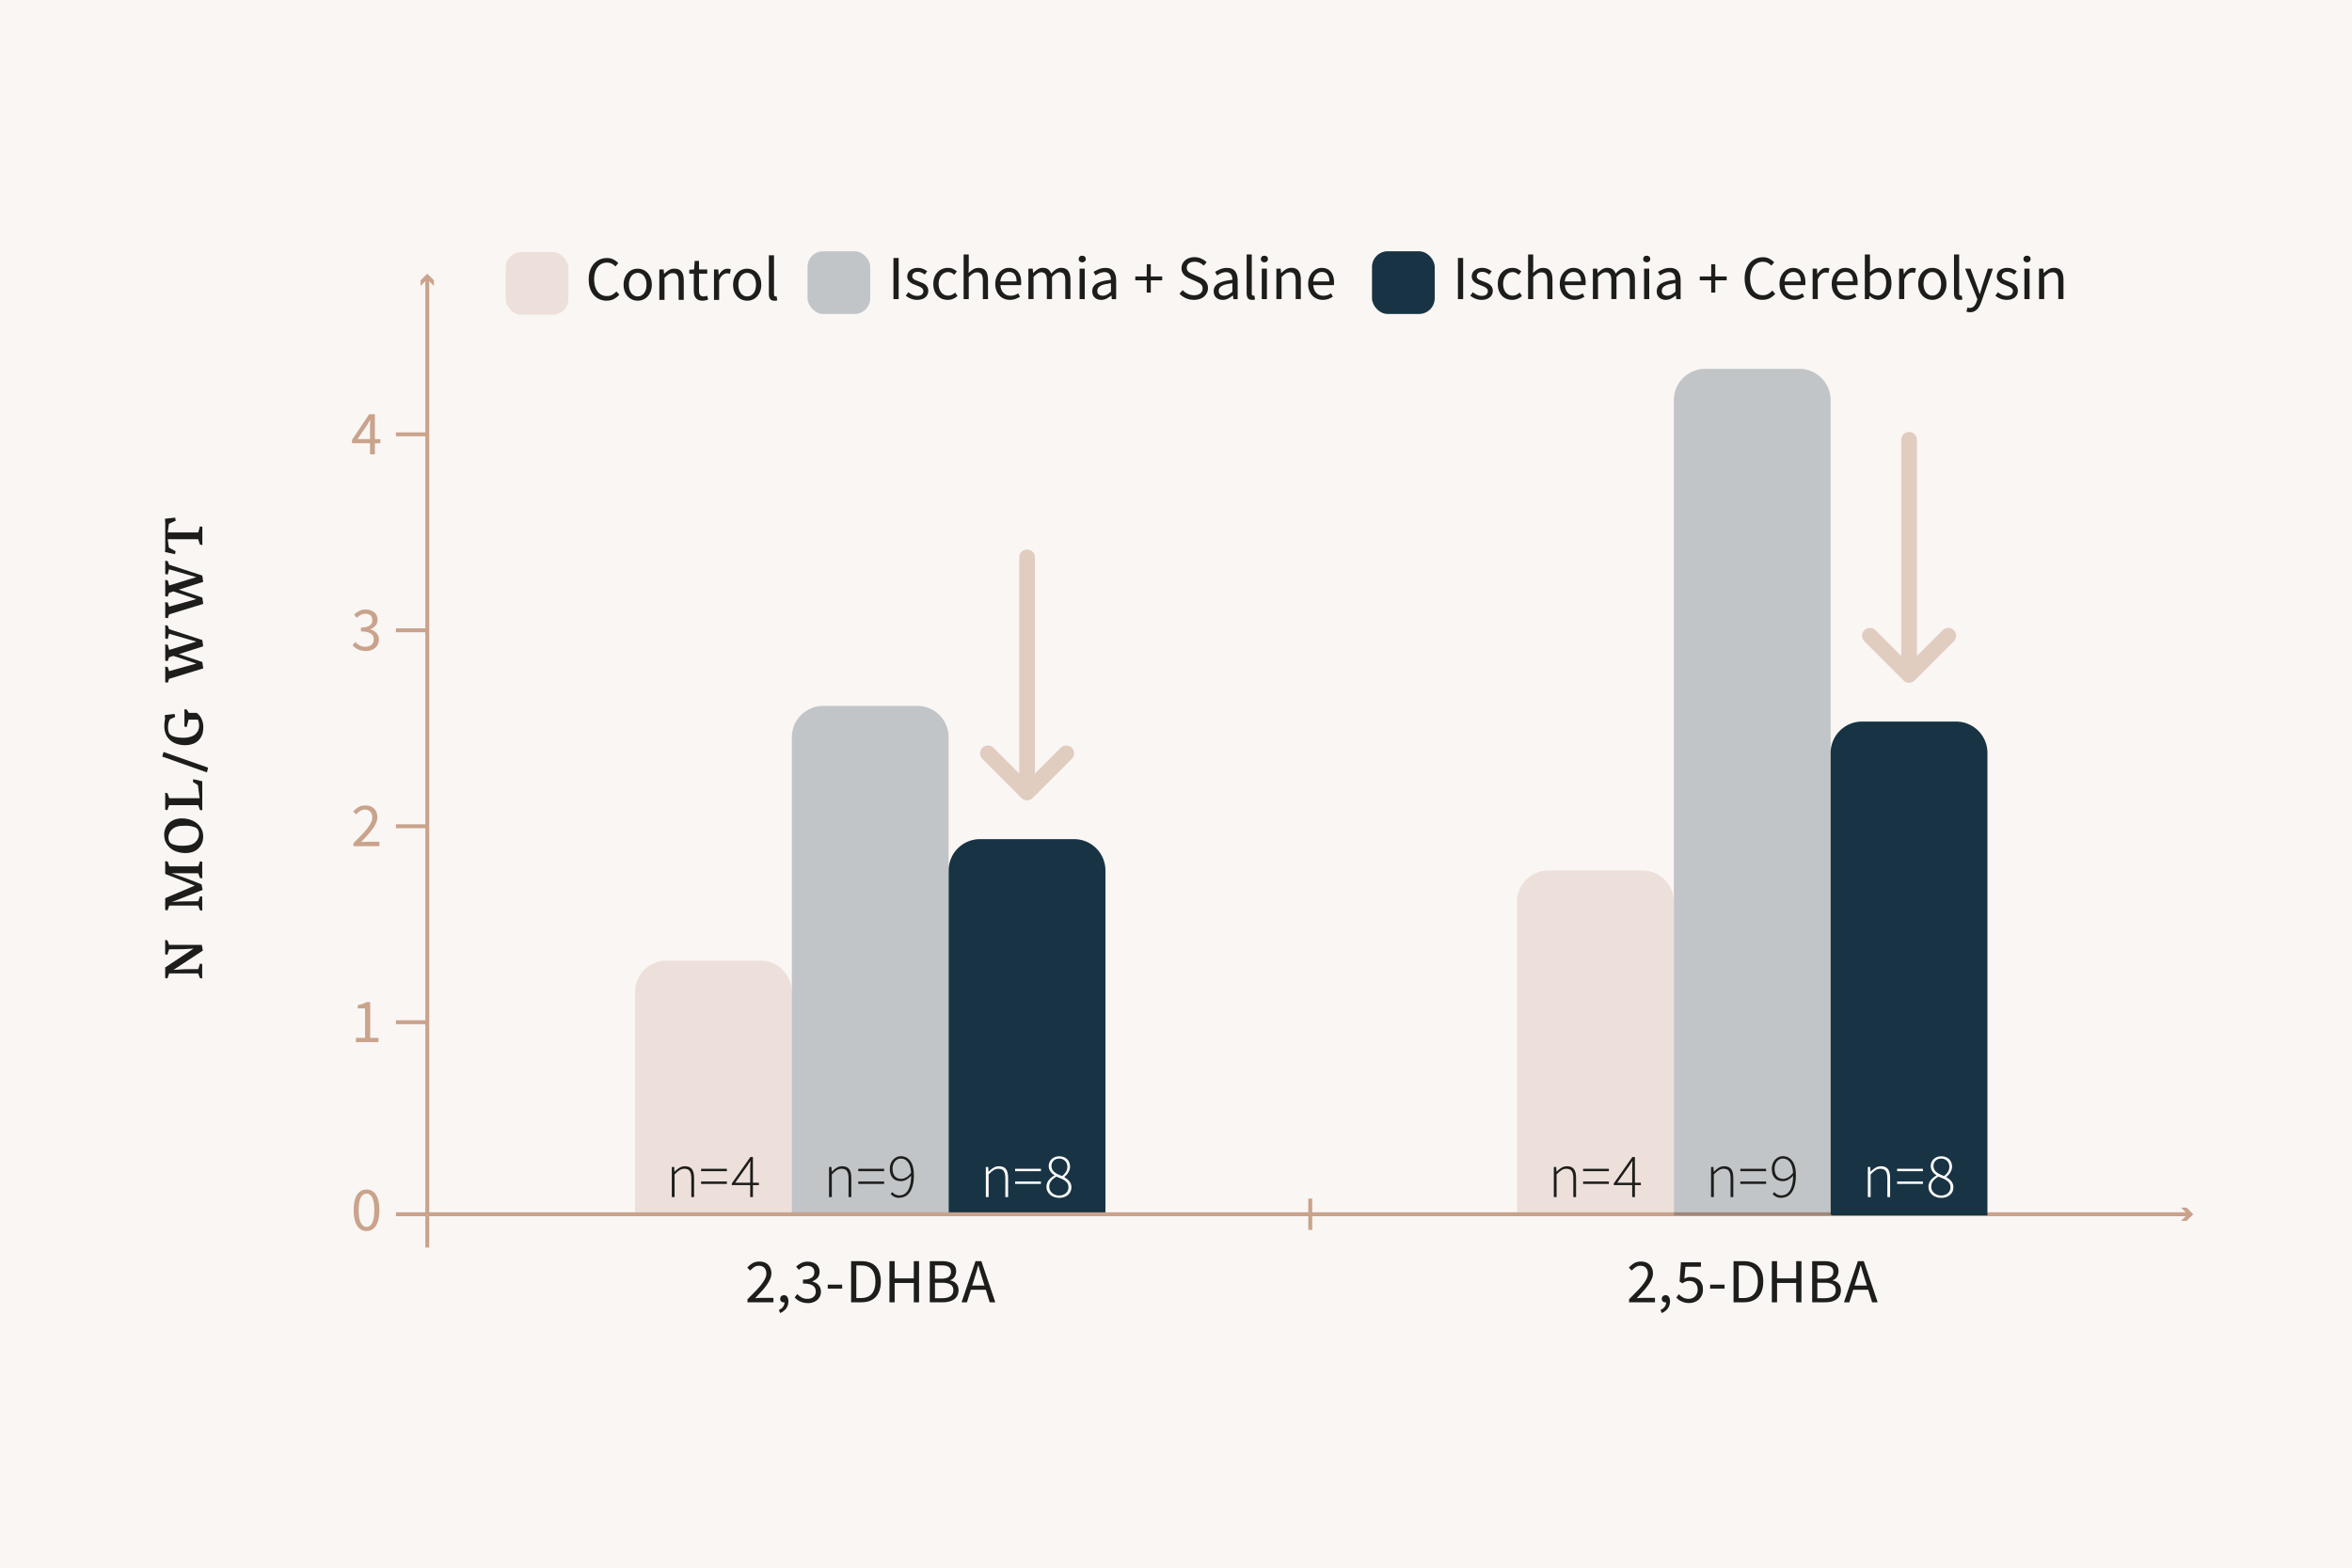 <svg xmlns="http://www.w3.org/2000/svg" viewBox="0 0 600 400" xmlns:v="https://vecta.io/nano"><style><![CDATA[.J{fill:#c9a38c}.K{fill:#1d1d1b}.L{opacity:.25}.M{fill:#183444}.N{stroke:#c9a38c}.O{stroke-miterlimit:10}]]></style><path d="M-4 404V-4h608v408z" fill="#faf6f4"/><g class="K"><path d="M50.58 248.37h-7.43l-.44 1.29-.57-.12v-2.69l7.23-4.81-2.77.15-3.46.03-.44 1.39-.57-.12v-3.66l.57.1.44 1.16h8.34l.27 1.45-7.5 4.93 2.81-.17 3.51-.03.44-1.41.57.12v3.68l-.58-.11-.44-1.17zm-7.84-16.06l-.6-.13v-3l7.56-3.22-7.56-2.98v-3.26l.64.12.44 1.22h7.36l.44-1.3.57.12v4.25l-.58-.11-.44-1.21h-6.84l3.67 1.27 4.02 1.57.27 1.42-7.92 3.12c.72-.1 1.61-.16 2.65-.18l3.91-.05h.25l.44-1.28.57.11v3.58l-.59-.12-.43-1.19h-7.39l-.45 1.26zm1.89-15.19c-.83-.36-1.49-.9-1.99-1.61s-.75-1.56-.75-2.56a4.1 4.1 0 0 1 .54-2.07c.36-.63.88-1.13 1.57-1.5.68-.37 1.48-.56 2.38-.56.98 0 1.89.19 2.72.56s1.49.91 1.99 1.61.74 1.52.74 2.45c0 .79-.18 1.51-.54 2.15s-.88 1.15-1.56 1.52-1.48.55-2.39.55c-.98 0-1.88-.18-2.71-.54zm5.82-3.05a2.71 2.71 0 0 0 .3-1.25c0-.28-.04-.55-.13-.82-.09-.26-.22-.47-.41-.64-.25-.21-.66-.38-1.23-.5s-1.1-.18-1.6-.18l-1.45.07c-.38.04-.73.13-1.06.26-.37.15-.7.35-.99.62-.28.27-.51.58-.66.93s-.24.71-.24 1.08c0 .26.04.52.11.78a1.41 1.41 0 0 0 .36.63c.17.17.42.31.76.42s.7.19 1.09.25c.39.05.74.08 1.06.08.71 0 1.33-.05 1.87-.15s1-.3 1.4-.6a2.78 2.78 0 0 0 .82-.98zm-1.26-14.59l.13-.67 2.28.53v7.42l-.59-.1-.44-1.22h-7.43l-.43 1.28-.57-.12v-4.33l.59.11.44 1.29h7.75l-.42-3.32-1.31-.87zm-7.47-7.61l11.38 4.01-.32 1.2-11.4-4.04.34-1.18zm5.9-6.37l-.57-.11v-4.43l.62.1.49.83h2.01a3.83 3.83 0 0 1 .87.88c.25.36.45.78.6 1.24s.22.93.22 1.42c0 .76-.09 1.4-.26 1.92s-.47 1.02-.91 1.5c-.39.41-.89.73-1.5.95a5.81 5.81 0 0 1-1.99.33 6.69 6.69 0 0 1-2.41-.44c-.76-.3-1.4-.77-1.93-1.42-.31-.37-.54-.82-.7-1.34s-.24-1.06-.24-1.63c0-.31.02-.63.05-.96a5.96 5.96 0 0 1 .15-.91l-.1-.98 2.53-.28.14.77-1.3.57c-.16.23-.29.54-.38.92a4.89 4.89 0 0 0-.14 1.11c0 .35.04.72.11 1.04.08.33.18.56.31.71.28.3.71.54 1.3.7.59.17 1.34.25 2.25.25a6.05 6.05 0 0 0 1.79-.26c.56-.17 1-.43 1.33-.77.31-.31.53-.65.65-.99.12-.35.18-.72.18-1.12 0-.25-.03-.52-.09-.81s-.14-.51-.25-.67h-2.34l-.48 1.87zm-5.48-25.99l.65.12.33.9 8.48 2.77.24 1.61-6.23 1.99 6 2.01.24 1.63-8.72 2.67-.33.99-.65-.12v-4l.63.11.36 1.06 6.95-1.94-5.84-1.96-1.12.36-.36.98-.62-.11v-4.17l.64.12.36 1.31 6.94-2.14-6.97-2-.33 1.36-.64-.14v-3.38zm0-16.45l.65.12.33.9 8.48 2.77.24 1.61-6.23 1.99 6 2.01.24 1.63-8.72 2.67-.33.99-.65-.12v-4l.63.11.36 1.06 6.95-1.94-5.84-1.96-1.12.36-.36.98-.62-.11v-4.17l.64.12.36 1.31 6.94-2.14-6.97-2-.33 1.36-.64-.14v-3.38zm8.41-5.47H42.8l.28 2.12 1.72.94-.15.76-2.56-.56.06-.9v-6.72l-.09-.87 2.61-.29.17.77-1.75.81-.29 2.2h7.77l.43-1.55.62.12v4.66l-.62-.12-.44-1.35zm104.2-60.87c-.66 0-1.27-.12-1.82-.37a4.31 4.31 0 0 1-1.45-1.06c-.41-.46-.73-1.03-.96-1.71s-.34-1.44-.34-2.3.12-1.6.35-2.27.56-1.24.98-1.71a4.31 4.31 0 0 1 1.47-1.08c.56-.25 1.18-.38 1.86-.38s1.2.13 1.69.39.88.56 1.19.9l-.72.86c-.28-.3-.59-.54-.94-.72s-.75-.27-1.2-.27a3.05 3.05 0 0 0-1.36.3c-.41.2-.75.48-1.04.85s-.51.81-.66 1.34-.23 1.11-.23 1.76.08 1.26.23 1.78.37.98.65 1.35a2.9 2.9 0 0 0 1.02.86c.4.2.85.3 1.35.3s.96-.1 1.34-.31.75-.5 1.09-.87l.74.83a4.81 4.81 0 0 1-1.41 1.12c-.52.27-1.13.4-1.81.4zm7.93 0c-.48 0-.94-.09-1.37-.27s-.81-.45-1.14-.79c-.33-.35-.59-.77-.79-1.28s-.3-1.08-.3-1.72.1-1.23.3-1.74.46-.94.79-1.29.71-.62 1.14-.8.89-.27 1.37-.27.94.09 1.37.27.81.45 1.14.8.59.78.79 1.29.3 1.09.3 1.74-.1 1.21-.3 1.72-.46.93-.79 1.28-.71.61-1.14.79-.89.27-1.37.27zm0-1.09c.33 0 .63-.07.91-.22.28-.14.51-.35.71-.61s.35-.57.46-.94a4.24 4.24 0 0 0 .16-1.22c0-.45-.05-.86-.16-1.22a3 3 0 0 0-.46-.95c-.2-.27-.43-.47-.71-.62-.28-.14-.58-.22-.91-.22s-.63.07-.91.22c-.28.14-.51.35-.71.62a3 3 0 0 0-.46.95c-.11.37-.16.78-.16 1.22s.05.85.16 1.22.26.67.46.94a2.18 2.18 0 0 0 .71.61c.28.14.58.22.91.22zm5.52.9v-7.78h1.09l.11 1.12h.05a6.09 6.09 0 0 1 1.18-.94c.41-.25.89-.38 1.43-.38.82 0 1.42.26 1.8.77s.57 1.27.57 2.27v4.93h-1.31v-4.75c0-.74-.12-1.27-.35-1.59-.23-.33-.61-.49-1.12-.49-.41 0-.76.1-1.07.3s-.66.5-1.06.9v5.63h-1.31zm11.02.19c-.42 0-.76-.06-1.05-.19-.28-.13-.51-.3-.69-.53-.18-.22-.3-.5-.38-.82a4.93 4.93 0 0 1-.11-1.06v-4.3h-1.15v-.99l1.22-.08.16-2.18h1.1v2.18h2.1v1.07h-2.1v4.32c0 .48.09.85.26 1.11.18.26.49.39.94.39a1.86 1.86 0 0 0 .45-.06c.16-.04.3-.09.43-.14l.26.99c-.21.08-.45.14-.7.2s-.5.09-.74.09z"/><use href="#B"/><path d="M190.61 76.72c-.48 0-.94-.09-1.37-.27s-.81-.45-1.14-.79c-.33-.35-.59-.77-.79-1.28s-.3-1.08-.3-1.72.1-1.23.3-1.74.46-.94.79-1.29.71-.62 1.14-.8.89-.27 1.37-.27.94.09 1.37.27.81.45 1.14.8.59.78.79 1.29.29 1.09.29 1.74-.1 1.21-.29 1.72c-.2.51-.46.93-.79 1.28s-.71.61-1.14.79-.89.27-1.37.27zm0-1.09c.33 0 .63-.07.91-.22.28-.14.51-.35.71-.61s.35-.57.46-.94c.11-.36.16-.77.16-1.22s-.05-.86-.16-1.22a3 3 0 0 0-.46-.95c-.2-.27-.43-.47-.71-.62-.28-.14-.58-.22-.91-.22s-.63.07-.91.22c-.28.14-.51.35-.71.62a3 3 0 0 0-.46.95c-.11.37-.16.78-.16 1.22s.05.85.16 1.22.26.67.46.94a2.18 2.18 0 0 0 .71.61c.28.14.58.22.91.22zm6.92 1.09c-.5 0-.86-.15-1.07-.45s-.32-.74-.32-1.31v-9.82h1.31v9.92c0 .21.04.36.11.45s.16.13.26.13h.12s.09-.01.17-.03l.18.99a1.32 1.32 0 0 1-.3.1 2.81 2.81 0 0 1-.45.03z"/></g><rect x="129" y="64.32" width="16" height="16" rx="4" class="J L"/><g class="K"><use href="#C"/><use href="#D"/><use href="#E"/><use href="#F"/><use href="#G"/><use href="#H"/><use href="#I"/><use href="#J"/><use href="#K"/><path d="M304.57 76.51c-.74 0-1.42-.14-2.05-.42s-1.17-.66-1.63-1.14l.8-.93c.37.4.81.71 1.32.95a3.65 3.65 0 0 0 1.58.36c.69 0 1.23-.16 1.62-.47.38-.31.58-.73.58-1.24 0-.27-.05-.49-.14-.68s-.21-.35-.37-.48a3.27 3.27 0 0 0-.55-.36l-.69-.34-1.5-.66a6.61 6.61 0 0 1-.75-.38c-.25-.15-.49-.33-.69-.54a2.71 2.71 0 0 1-.5-.76c-.13-.29-.19-.63-.19-1.02a2.43 2.43 0 0 1 .25-1.1c.17-.34.39-.64.69-.89.29-.25.64-.45 1.04-.58.4-.14.84-.21 1.32-.21.63 0 1.21.12 1.74.36s.99.55 1.36.94l-.72.86a3.79 3.79 0 0 0-1.06-.73c-.39-.18-.83-.26-1.32-.26-.59 0-1.06.14-1.42.41s-.54.65-.54 1.13c0 .26.05.47.15.65s.24.33.41.46.36.25.56.35l.62.28 1.49.64a6.2 6.2 0 0 1 .85.44c.27.17.5.36.69.58a2.67 2.67 0 0 1 .46.77c.11.29.17.63.17 1.02 0 .42-.08.81-.25 1.17s-.4.68-.71.95-.68.49-1.12.64a4.57 4.57 0 0 1-1.49.23zm7.32 0c-.65 0-1.19-.19-1.62-.58-.43-.38-.65-.93-.65-1.63 0-.85.38-1.51 1.14-1.96s1.97-.77 3.63-.95c0-.25-.02-.48-.07-.72-.05-.23-.13-.44-.25-.62a1.31 1.31 0 0 0-.49-.44 1.68 1.68 0 0 0-.79-.17 3.12 3.12 0 0 0-1.26.26c-.39.17-.75.36-1.05.58l-.51-.91c.36-.23.81-.46 1.33-.68s1.1-.33 1.73-.33c.95 0 1.64.29 2.06.87.43.58.64 1.36.64 2.33v4.77h-1.09l-.11-.93h-.05a6.38 6.38 0 0 1-1.2.79c-.43.22-.88.33-1.38.33zm.38-1.06c.37 0 .73-.09 1.06-.26.33-.18.68-.43 1.06-.78v-2.16l-1.64.3c-.44.12-.8.26-1.07.42s-.47.34-.59.55a1.33 1.33 0 0 0-.18.68c0 .45.13.77.4.96s.59.29.97.29zm7.14 1.06c-.5 0-.86-.15-1.07-.45s-.32-.74-.32-1.31v-9.82h1.31v9.92c0 .21.04.36.11.45a.33.33 0 0 0 .26.13h.12s.09-.01.17-.03l.18.99a2.11 2.11 0 0 1-.3.1 2.81 2.81 0 0 1-.45.03z"/><use href="#I" x="46.47"/><path d="M325.61 76.32v-7.78h1.09l.11 1.12h.05c.37-.37.77-.69 1.18-.94s.89-.38 1.43-.38c.82 0 1.42.26 1.8.77s.57 1.27.57 2.27v4.93h-1.31v-4.75c0-.74-.12-1.27-.35-1.59-.24-.33-.61-.49-1.12-.49-.4 0-.76.1-1.07.3s-.66.5-1.06.9v5.63h-1.31zm11.82.19c-.52 0-1.01-.09-1.46-.28s-.85-.45-1.18-.8c-.34-.35-.6-.77-.79-1.27s-.29-1.07-.29-1.71.1-1.21.3-1.72.46-.94.78-1.29.7-.62 1.11-.81.85-.28 1.3-.28c.49 0 .93.09 1.32.26s.71.42.98.74c.26.32.46.7.6 1.15s.21.95.21 1.5v.41c0 .13-.02.25-.04.34h-5.25c.05.83.31 1.49.78 1.98.46.49 1.07.73 1.82.73a3.09 3.09 0 0 0 1.03-.17c.31-.11.62-.26.9-.44l.46.86c-.34.21-.72.4-1.13.56-.42.16-.89.24-1.42.24zm-2.45-4.7h4.16c0-.79-.17-1.39-.5-1.8s-.81-.62-1.42-.62c-.28 0-.54.05-.79.16s-.48.26-.68.47-.37.46-.5.76-.22.64-.26 1.02z"/></g><rect x="206" y="64.11" width="16" height="16" rx="4" class="L M"/><g class="K"><use href="#C" x="144"/><use href="#D" x="144"/><use href="#E" x="144"/><use href="#F" x="144"/><use href="#G" x="144"/><use href="#H" x="144"/><use href="#I" x="144"/><use href="#J" x="144"/><use href="#K" x="144"/><path d="m449.63,76.51c-.66,0-1.27-.12-1.82-.37-.55-.25-1.04-.6-1.45-1.06-.41-.46-.73-1.03-.96-1.71-.23-.68-.34-1.44-.34-2.3s.12-1.6.35-2.27.56-1.24.98-1.71.91-.83,1.47-1.08c.57-.25,1.18-.38,1.86-.38s1.2.13,1.69.39c.48.26.88.56,1.19.9l-.72.86c-.28-.3-.59-.54-.94-.72-.35-.18-.75-.27-1.2-.27-.5,0-.96.1-1.36.3-.41.2-.75.48-1.04.85s-.51.81-.66,1.34c-.15.52-.23,1.11-.23,1.76s.08,1.26.23,1.78c.15.53.37.98.65,1.35.28.37.62.66,1.02.86s.85.3,1.35.3.96-.1,1.34-.31c.38-.21.75-.5,1.09-.87l.74.83c-.42.48-.88.85-1.41,1.12-.52.27-1.12.4-1.81.4Z"/><use href="#L"/><use href="#B" x="280.27" y="-0.21"/><use href="#L" x="13.32"/><path d="m479.17,76.51c-.36,0-.74-.09-1.13-.26-.39-.18-.75-.42-1.1-.73h-.05l-.11.8h-1.06v-11.39h1.31v3.1l-.03,1.41c.35-.31.74-.57,1.15-.78.42-.21.84-.31,1.28-.31.5,0,.94.09,1.33.28.38.19.71.45.97.8.26.35.46.76.59,1.25.13.49.2,1.03.2,1.62,0,.66-.09,1.25-.27,1.78-.18.52-.43.97-.74,1.33-.31.36-.67.64-1.07.82-.41.19-.83.28-1.28.28Zm-.22-1.1c.32,0,.62-.07.89-.22s.51-.35.7-.61.35-.58.46-.97c.11-.38.17-.82.17-1.3,0-.43-.04-.82-.11-1.17s-.19-.65-.36-.9c-.17-.25-.38-.45-.64-.58s-.57-.21-.94-.21c-.63,0-1.32.35-2.08,1.06v4.08c.34.3.68.51,1.02.63.34.12.63.18.89.18Z"/><use href="#B" x="302.33" y="-0.21"/><path d="M492.94 76.51c-.48 0-.94-.09-1.37-.27s-.81-.45-1.14-.79c-.33-.35-.59-.77-.79-1.28s-.3-1.08-.3-1.72.1-1.23.3-1.74.46-.94.79-1.29.71-.62 1.14-.8.89-.27 1.37-.27.94.09 1.37.27.81.45 1.14.8.59.78.79 1.29.3 1.09.3 1.74-.1 1.21-.3 1.72-.46.93-.79 1.28-.71.61-1.14.79-.89.27-1.37.27zm0-1.09c.33 0 .63-.07.91-.22a2.18 2.18 0 0 0 .71-.61c.2-.26.35-.57.46-.94.11-.36.16-.77.16-1.22s-.05-.86-.16-1.22c-.11-.37-.26-.69-.46-.95a2.21 2.21 0 0 0-.71-.62c-.28-.15-.58-.22-.91-.22s-.63.07-.91.22-.51.35-.71.62a3 3 0 0 0-.46.95c-.11.37-.16.78-.16 1.22s.05.85.16 1.22c.11.36.26.67.46.94a2.18 2.18 0 0 0 .71.61c.28.15.58.22.91.22zm6.92 1.09c-.5 0-.86-.15-1.07-.45s-.32-.74-.32-1.31v-9.82h1.31v9.92c0 .21.04.36.11.45s.16.13.26.13h.12s.09-.01.17-.03l.18.99c-.08.04-.19.07-.3.1a2.81 2.81 0 0 1-.45.03zm2.7 3.15a2.6 2.6 0 0 1-.5-.04c-.15-.03-.29-.07-.42-.12l.26-1.04.29.07a1.13 1.13 0 0 0 .3.04c.45 0 .81-.16 1.1-.47.28-.31.5-.71.66-1.19l.18-.58-3.12-7.79h1.36l1.58 4.3.38 1.08.38 1.11h.06l.34-1.1.32-1.09 1.39-4.3h1.28l-2.93 8.42c-.14.38-.29.74-.46 1.07s-.37.62-.61.86a2.66 2.66 0 0 1-.8.57c-.3.14-.65.21-1.04.21zm9.35-3.15c-.55 0-1.08-.1-1.58-.3s-.94-.46-1.31-.77l.66-.88c.34.28.69.5 1.05.67s.77.26 1.24.26c.51 0 .9-.12 1.15-.35.26-.23.38-.52.38-.86 0-.2-.05-.38-.16-.53a1.53 1.53 0 0 0-.41-.39c-.17-.11-.35-.21-.57-.3l-.64-.26-.83-.33c-.28-.12-.53-.27-.74-.45-.22-.18-.4-.38-.54-.62-.14-.23-.21-.52-.21-.85 0-.31.06-.6.18-.87s.3-.51.53-.7c.23-.2.51-.35.84-.46a3.56 3.56 0 0 1 1.12-.17c.49 0 .94.09 1.35.26a4.17 4.17 0 0 1 1.06.62l-.62.83c-.27-.2-.54-.37-.83-.5s-.6-.19-.94-.19c-.49 0-.85.11-1.08.34a1.07 1.07 0 0 0-.34.78c0 .18.05.34.14.47a1.43 1.43 0 0 0 .38.35 3.13 3.13 0 0 0 .55.27l.65.25.84.34a3.15 3.15 0 0 1 .76.44c.22.18.41.39.55.65s.22.57.22.93a2.26 2.26 0 0 1-.18.9c-.12.28-.3.52-.54.74a2.6 2.6 0 0 1-.9.5c-.36.12-.76.18-1.22.18zm5.19-9.57c-.26 0-.47-.08-.65-.24s-.26-.36-.26-.61a.82.82 0 0 1 .26-.62c.18-.15.39-.23.65-.23s.47.08.65.23.26.36.26.62-.09.45-.26.61c-.18.16-.39.24-.65.24zm-.67 9.38v-7.78h1.31v7.78h-1.31zm3.73 0v-7.78h1.09l.11 1.12h.05a6.09 6.09 0 0 1 1.18-.94c.41-.25.89-.38 1.43-.38.82 0 1.42.26 1.8.77s.57 1.27.57 2.27v4.93h-1.31v-4.75c0-.74-.12-1.27-.35-1.59-.24-.33-.61-.49-1.12-.49-.41 0-.76.1-1.07.3s-.66.5-1.06.9v5.63h-1.31z"/></g><rect x="350" y="64.11" width="16" height="16" rx="4" class="M"/><g class="K"><use href="#M"/><use href="#N"/><path d="M206.07 332.48a4.72 4.72 0 0 1-1.11-.12 4.98 4.98 0 0 1-.92-.32c-.28-.13-.53-.29-.74-.46-.22-.17-.41-.35-.58-.54l.67-.86c.31.32.67.6 1.08.85s.92.37 1.53.37 1.12-.17 1.52-.5.59-.79.59-1.37c0-.3-.06-.57-.17-.82s-.3-.47-.55-.65c-.26-.18-.59-.32-1.01-.42s-.93-.14-1.54-.14v-1.01c.54 0 1-.05 1.37-.14.37-.1.67-.23.9-.4s.39-.37.49-.61c.1-.23.14-.49.14-.75 0-.5-.16-.9-.47-1.18s-.74-.43-1.29-.43c-.43 0-.82.1-1.18.29s-.69.44-1 .75l-.7-.83a5.58 5.58 0 0 1 1.3-.92c.47-.24 1.02-.36 1.62-.36.45 0 .86.06 1.23.18s.7.29.97.5c.27.22.48.49.63.81s.22.69.22 1.1c0 .62-.17 1.12-.51 1.52s-.79.7-1.34.91v.06a3.07 3.07 0 0 1 .86.33c.27.14.5.33.7.54a2.37 2.37 0 0 1 .47.76c.11.29.17.61.17.96 0 .45-.09.85-.26 1.22-.18.36-.42.67-.72.92s-.66.44-1.06.58a4.28 4.28 0 0 1-1.31.2z"/><use href="#O"/><use href="#P"/><path d="m226.9,332.29v-10.5h1.33v4.4h4.88v-4.4h1.34v10.5h-1.34v-4.94h-4.88v4.94h-1.33Z"/><use href="#Q"/><use href="#R"/></g><path d="M210 180.11h24a8 8 0 0 1 8 8v122h-40v-122a8 8 0 0 1 8-8z" class="L M"/><path d="M170 245.11h24a8 8 0 0 1 8 8v57h-40v-57a8 8 0 0 1 8-8z" class="J L"/><path d="M250 214.11h24a8 8 0 0 1 8 8v88h-39.6a.4.4 0 0 1-.4-.4v-87.6a8 8 0 0 1 8-8z" class="M"/><path d="m260.59,203.63c.78.78,2.05.78,2.83,0l10-10c.78-.78.78-2.05,0-2.83s-2.05-.78-2.83,0l-6.58,6.59v-55.17c0-1.11-.89-2-2-2s-2,.89-2,2v55.16l-6.58-6.58c-.78-.78-2.05-.78-2.83,0s-.78,2.05,0,2.83l10,10h0Z" opacity=".5" class="J"/><g class="K"><use href="#S"/><use href="#T"/><use href="#U"/><use href="#S" x="40.11"/><use href="#T" x="40.11"/><use href="#V"/></g><g fill="#fff"><use href="#S" x="80.11"/><use href="#T" x="80.11"/><use href="#W"/></g><g class="K"><use href="#M" x="224.89"/><use href="#N" x="224.9"/><path d="m430.97,332.48c-.41,0-.78-.04-1.11-.12s-.64-.18-.91-.31c-.27-.13-.52-.27-.74-.44-.22-.17-.41-.34-.58-.52l.64-.86c.3.31.65.58,1.06.82.41.24.92.35,1.51.35.31,0,.6-.06.87-.17.27-.11.51-.27.71-.47s.36-.45.48-.74.18-.61.18-.96c0-.7-.2-1.25-.59-1.65s-.92-.59-1.58-.59c-.35,0-.65.05-.9.16-.25.11-.53.26-.84.46l-.7-.45.34-4.91h5.1v1.14h-3.95l-.27,3.02c.25-.13.49-.23.74-.3.25-.07.52-.11.83-.11.44,0,.85.06,1.23.19s.72.32,1.01.58.51.59.68.99c.17.4.25.88.25,1.43s-.1,1.05-.29,1.47c-.19.43-.45.79-.77,1.08-.32.29-.69.52-1.1.67-.41.15-.84.23-1.29.23Z"/><use href="#O" x="225.1"/><use href="#P" x="225.11"/><path d="M452 332.29v-10.5h1.33v4.4h4.88v-4.4h1.34v10.5h-1.34v-4.94h-4.88v4.94H452z"/><use href="#Q" x="225.1"/><use href="#R" x="225.1"/></g><path d="M93.51 314.1c-1.03 0-1.84-.46-2.42-1.38s-.86-2.23-.86-3.95.29-3.02.86-3.92c.58-.9 1.38-1.34 2.42-1.34s1.82.45 2.4 1.34c.58.9.87 2.2.87 3.92s-.29 3.04-.87 3.95c-.58.92-1.38 1.38-2.4 1.38zm0-1.06c.3 0 .57-.08.81-.25s.45-.42.62-.77.31-.79.41-1.33.14-1.18.14-1.93a11.62 11.62 0 0 0-.14-1.92c-.1-.53-.23-.97-.41-1.3s-.38-.58-.62-.74-.51-.24-.81-.24-.57.08-.82.24-.46.41-.63.74-.31.77-.41 1.3-.14 1.17-.14 1.92c0 1.49.18 2.58.55 3.26s.85 1.02 1.45 1.02z" class="J"/><path d="M109 70.97v238.85" fill="none" class="N O"/><path d="M107.3 72.96l1.7-1.7 1.7 1.7v-1.44l-1.7-1.7-1.7 1.7v1.44zM90.79 265.91v-1.09h2.34v-7.52h-1.86v-.85a7.44 7.44 0 0 0 1.22-.31 4.8 4.8 0 0 0 .94-.44h1.01v9.12h2.11v1.09h-5.76z" class="J"/><path d="M109 260.82h-8m8 49h-8m8 8.5v-8" fill="none" class="N O"/><use href="#M" x="-100.52" y="-116.38" class="J"/><path d="M109 210.82h-8" fill="none" class="N O"/><path d="M93.3 166.1a4.78 4.78 0 0 1-1.11-.12 4.98 4.98 0 0 1-.92-.32c-.28-.13-.53-.29-.74-.46-.22-.17-.41-.35-.58-.54l.67-.86c.31.32.67.6 1.08.85s.92.37 1.53.37 1.13-.17 1.52-.5.59-.79.59-1.37c0-.3-.06-.57-.17-.82s-.3-.47-.55-.65c-.26-.18-.59-.32-1.01-.42s-.93-.14-1.54-.14v-1.01c.54 0 1-.05 1.37-.14.37-.1.67-.23.9-.4s.39-.37.49-.61c.1-.23.14-.49.14-.75 0-.5-.16-.9-.47-1.18-.31-.29-.74-.43-1.29-.43-.43 0-.82.1-1.18.29s-.69.44-1 .75l-.7-.83a5.58 5.58 0 0 1 1.3-.92c.47-.24 1.02-.36 1.62-.36.45 0 .86.06 1.23.18s.7.29.97.5c.27.22.48.49.63.81s.22.69.22 1.1c0 .62-.17 1.12-.51 1.52s-.79.7-1.34.91v.06a3.07 3.07 0 0 1 .86.33c.27.14.5.33.7.54s.36.47.47.76.17.61.17.96c0 .45-.09.85-.26 1.22-.18.36-.42.67-.72.92s-.66.44-1.06.58a4.28 4.28 0 0 1-1.31.2z" class="J"/><path d="M109 160.82h-8" fill="none" class="N O"/><path d="M94.39 115.91v-2.82H89.8v-.86l4.37-6.53h1.47v6.34h1.39v1.06h-1.39v2.82h-1.25zm-3.2-3.87h3.2v-2.96l.03-.98.05-.98h-.06l-.4.72-.43.72-2.38 3.49z" class="J"/><g fill="none" class="N O"><path d="M109 110.82h-8m233.25 203v-8"/><path d="M109 309.82h449.36"/></g><path d="M556.37 311.52l1.69-1.7-1.69-1.69h1.43l1.7 1.69-1.7 1.7h-1.43z" class="J"/><path d="M435 94.11h24a8 8 0 0 1 8 8v208h-40v-208a8 8 0 0 1 8-8z" class="L M"/><path d="M395 222.11h24a8 8 0 0 1 8 8v80h-40v-80a8 8 0 0 1 8-8z" class="J L"/><path d="M475 184.11h24a8 8 0 0 1 8 8v118h-39.6a.4.4 0 0 1-.4-.4v-117.6a8 8 0 0 1 8-8z" class="M"/><path d="m485.59,173.63c.78.78,2.05.78,2.83,0l10-10c.78-.78.78-2.05,0-2.83s-2.05-.78-2.83,0l-6.58,6.59v-55.17c0-1.11-.89-2-2-2s-2,.89-2,2v55.16l-6.58-6.58c-.78-.78-2.05-.78-2.83,0s-.78,2.05,0,2.83l10,10h0Z" opacity=".5" class="J"/><g class="K"><use href="#S" x="225"/><use href="#T" x="225"/><use href="#U" x="225"/><use href="#S" x="265.11"/><use href="#T" x="265.11"/><use href="#V" x="225"/></g><g fill="#fff"><use href="#S" x="305.11"/><use href="#T" x="305.11"/><use href="#W" x="225"/></g><defs ><path id="B" d="M182.14 76.53v-7.78h1.09l.11 1.41h.05c.27-.49.59-.88.97-1.17s.79-.43 1.24-.43c.31 0 .59.05.83.16l-.26 1.15-.35-.1a2.25 2.25 0 0 0-.4-.03c-.33 0-.67.13-1.03.4s-.67.73-.94 1.39v4.99h-1.31z"/><path id="C" d="m227.92,76.32v-10.5h1.33v10.5h-1.33Z"/><path id="D" d="M233.96 76.51a4.19 4.19 0 0 1-1.58-.3c-.5-.2-.94-.46-1.31-.77l.66-.88c.34.28.69.5 1.05.67s.77.26 1.24.26c.51 0 .9-.12 1.15-.35.26-.23.38-.52.38-.86 0-.2-.05-.38-.16-.53a1.53 1.53 0 0 0-.41-.39 3.81 3.81 0 0 0-.57-.3l-.64-.26-.83-.33c-.28-.12-.53-.27-.74-.45-.22-.18-.4-.38-.54-.62-.14-.23-.21-.52-.21-.85 0-.31.06-.6.18-.87s.3-.51.53-.7.51-.35.84-.46.7-.17 1.12-.17c.49 0 .94.09 1.35.26a4.35 4.35 0 0 1 1.06.62l-.62.83c-.27-.2-.54-.37-.83-.5s-.6-.19-.94-.19c-.49 0-.85.11-1.08.34-.23.22-.34.49-.34.78 0 .18.05.34.14.47a1.43 1.43 0 0 0 .38.35 3.13 3.13 0 0 0 .55.27l.65.25.84.34a3.15 3.15 0 0 1 .76.44c.22.18.41.39.55.65s.22.57.22.93a2.26 2.26 0 0 1-.18.9c-.12.28-.3.52-.54.74s-.54.38-.9.5-.76.18-1.22.18z"/><path id="E" d="M241.74 76.51a3.84 3.84 0 0 1-1.44-.27c-.45-.18-.83-.45-1.16-.79-.33-.35-.58-.77-.77-1.28s-.28-1.08-.28-1.72.1-1.23.3-1.74.47-.94.82-1.29c.34-.35.74-.62 1.19-.8s.93-.27 1.43-.27.95.09 1.31.27.68.39.96.64l-.67.86c-.22-.2-.46-.37-.71-.5a1.79 1.79 0 0 0-.84-.19c-.35 0-.68.07-.98.22s-.55.35-.77.62c-.21.27-.38.58-.5.95s-.18.78-.18 1.22.06.85.18 1.22c.12.36.28.67.49.94.21.26.46.46.76.61.3.14.62.22.98.22s.7-.08 1-.23a3.92 3.92 0 0 0 .82-.55l.58.88a4.18 4.18 0 0 1-1.17.73 3.44 3.44 0 0 1-1.34.26z"/><path id="F" d="M245.82 76.32V64.93h1.31v3.1l-.05 1.6c.37-.35.76-.65 1.17-.9s.88-.38 1.42-.38c.82 0 1.42.26 1.8.77s.57 1.27.57 2.27v4.93h-1.31v-4.75c0-.74-.12-1.27-.35-1.59-.24-.33-.61-.49-1.12-.49-.41 0-.76.1-1.07.3s-.66.5-1.06.9v5.63h-1.31z"/><path id="G" d="M257.62 76.51c-.52 0-1.01-.09-1.46-.28s-.85-.45-1.18-.8c-.34-.35-.6-.77-.79-1.27s-.29-1.07-.29-1.71.1-1.21.3-1.72.46-.94.78-1.29.7-.62 1.11-.81.85-.28 1.3-.28c.49 0 .93.09 1.32.26s.71.42.98.74c.26.32.46.7.6 1.15s.21.95.21 1.5v.41c0 .13-.02.25-.04.34h-5.25c.05.83.31 1.49.78 1.98s1.07.73 1.82.73a3.09 3.09 0 0 0 1.03-.17c.31-.11.62-.26.9-.44l.46.86a6.72 6.72 0 0 1-1.14.56c-.42.16-.89.24-1.42.24zm-2.45-4.7h4.16c0-.79-.17-1.39-.5-1.8s-.81-.62-1.42-.62c-.28 0-.54.05-.79.16s-.48.26-.68.47-.37.46-.5.76-.22.64-.26 1.02z"/><path id="H" d="M262.35 76.32v-7.78h1.09l.11 1.12h.05c.34-.37.71-.69 1.11-.94s.83-.38 1.3-.38c.6 0 1.06.13 1.4.39s.58.63.74 1.1c.4-.45.81-.81 1.22-1.08a2.4 2.4 0 0 1 1.34-.41c.8 0 1.39.26 1.78.77s.58 1.27.58 2.27v4.93h-1.31v-4.75c0-.74-.12-1.27-.35-1.59-.23-.33-.6-.49-1.09-.49-.59 0-1.24.4-1.95 1.2v5.63h-1.31v-4.75c0-.74-.12-1.27-.35-1.59-.24-.33-.6-.49-1.1-.49-.59 0-1.24.4-1.95 1.2v5.63h-1.31z"/><path id="I" d="m276.08,66.94c-.26,0-.47-.08-.65-.24-.18-.16-.26-.36-.26-.61s.09-.46.26-.62.39-.23.65-.23.47.08.65.23c.18.15.26.36.26.62s-.09.45-.26.61c-.18.16-.39.24-.65.24Zm-.67,9.38v-7.78h1.31v7.78h-1.31Z"/><path id="J" d="M280.91 76.51c-.65 0-1.19-.19-1.62-.58-.43-.38-.65-.93-.65-1.63 0-.85.38-1.51 1.13-1.96.76-.45 1.97-.77 3.63-.95 0-.25-.02-.48-.07-.72-.05-.23-.13-.44-.25-.62a1.31 1.31 0 0 0-.49-.44 1.68 1.68 0 0 0-.79-.17 3.12 3.12 0 0 0-1.26.26c-.39.17-.75.36-1.06.58l-.51-.91c.36-.23.8-.46 1.33-.68.52-.22 1.1-.33 1.73-.33.95 0 1.64.29 2.06.87.43.58.64 1.36.64 2.33v4.77h-1.09l-.11-.93h-.05a6.38 6.38 0 0 1-1.2.79c-.43.22-.89.33-1.38.33zm.38-1.06c.37 0 .73-.09 1.06-.26.33-.18.68-.43 1.06-.78v-2.16l-1.64.3c-.44.12-.8.26-1.07.42s-.47.34-.59.55a1.33 1.33 0 0 0-.18.68c0 .45.13.77.4.96s.59.29.98.29z"/><path id="K" d="m292.53,74.65v-3.12h-2.91v-.99h2.91v-3.12h1.04v3.12h2.91v.99h-2.91v3.12h-1.04Z"/><path id="L" d="M457.68 76.51c-.52 0-1.01-.09-1.46-.28s-.85-.45-1.18-.8c-.34-.35-.6-.77-.79-1.27s-.29-1.07-.29-1.71.1-1.21.3-1.72.46-.94.78-1.29.7-.62 1.11-.81.85-.28 1.3-.28c.49 0 .93.09 1.32.26s.71.42.98.74c.26.32.46.7.6 1.15s.21.95.21 1.5v.41c0 .13-.02.25-.04.34h-5.25c.05.83.31 1.49.78 1.98s1.07.73 1.82.73a3.09 3.09 0 0 0 1.03-.17c.32-.11.62-.26.9-.44l.46.86a6.72 6.72 0 0 1-1.14.56c-.42.16-.89.24-1.42.24zm-2.45-4.7h4.16c0-.79-.17-1.39-.5-1.8s-.81-.62-1.42-.62c-.28 0-.54.05-.79.16s-.48.26-.68.47-.37.46-.5.76-.22.64-.26 1.02z"/><path id="M" d="M190.69 332.29v-.78l2.05-2.08c.6-.62 1.1-1.19 1.5-1.72.41-.53.71-1.01.93-1.46.21-.44.32-.87.32-1.29 0-.59-.16-1.07-.48-1.44s-.81-.56-1.46-.56c-.43 0-.82.12-1.18.36s-.69.53-.99.87l-.75-.75c.43-.47.88-.85 1.36-1.13s1.06-.42 1.73-.42c.95 0 1.7.27 2.24.82s.82 1.28.82 2.18a3.64 3.64 0 0 1-.31 1.45c-.21.49-.5.99-.86 1.5s-.81 1.06-1.31 1.62l-1.67 1.78.86-.06.85-.03h2.96v1.14h-6.59z"/><path id="N" d="M199.01 335.01l-.32-.77c.46-.2.82-.47 1.07-.81a1.81 1.81 0 0 0 .37-1.14c-.03.01-.09.02-.16.02a1 1 0 0 1-.66-.23c-.19-.15-.28-.38-.28-.68s.1-.51.29-.68.42-.25.69-.25c.34 0 .61.14.81.42s.3.66.3 1.14c0 .69-.19 1.3-.56 1.81s-.89.91-1.54 1.18z"/><path id="O" d="m211.16,328.79v-1.01h3.68v1.01h-3.68Z"/><path id="P" d="M217.12 332.29v-10.5h2.62c1.62 0 2.85.45 3.7 1.34.84.9 1.26 2.18 1.26 3.86 0 .83-.11 1.58-.32 2.23-.21.66-.53 1.21-.94 1.66s-.93.8-1.54 1.04-1.31.36-2.1.36h-2.69zm1.33-1.09h1.2c1.23 0 2.15-.37 2.76-1.1.61-.74.92-1.77.92-3.1s-.31-2.35-.92-3.06-1.53-1.06-2.76-1.06h-1.2v8.32z"/><path id="Q" d="M237.19 332.29v-10.5h3.12a7.31 7.31 0 0 1 1.46.14c.44.1.82.25 1.14.45a2.24 2.24 0 0 1 .74.79c.18.33.26.72.26 1.18 0 .52-.13.99-.39 1.42a2.01 2.01 0 0 1-1.14.87v.06c.64.12 1.16.38 1.55.8s.59.99.59 1.71c0 .51-.1.96-.29 1.34s-.46.7-.82.96c-.35.26-.77.45-1.26.58s-1.03.19-1.62.19h-3.34zm1.33-6.03h1.55c.9 0 1.54-.15 1.94-.46.39-.31.59-.73.59-1.26 0-.61-.21-1.04-.62-1.3s-1.03-.38-1.85-.38h-1.62v3.41zm0 4.98h1.82c.91 0 1.61-.17 2.11-.5.5-.34.75-.86.75-1.56 0-.65-.25-1.13-.74-1.43s-1.2-.46-2.13-.46h-1.82v3.95z"/><path id="R" d="M245.3 332.29l3.55-10.5h1.5l3.55 10.5h-1.42l-.99-3.2h-3.82l-1.01 3.2h-1.36zm3.2-5.87l-.5 1.6h3.15l-.5-1.6-.54-1.75-.51-1.78h-.06l-.5 1.78-.54 1.75z"/><path id="S" d="M171.38 305.44v-7.68h.61l.06 1.18h.05c.39-.39.8-.72 1.22-.98s.89-.39 1.42-.39c.8 0 1.39.24 1.76.72s.56 1.22.56 2.22v4.93h-.7v-4.83c0-.82-.14-1.43-.41-1.82s-.72-.58-1.35-.58c-.46 0-.88.12-1.25.36s-.79.6-1.26 1.08v5.79h-.7z"/><path id="T" d="m178.85,298.83v-.61h6.58v.61h-6.58Zm0,3.25v-.61h6.58v.61h-6.58Z"/><path id="U" d="M191.38 305.44v-3.06h-4.7v-.42l4.75-6.75h.64v6.56h1.52v.61h-1.52v3.06h-.69zm-3.84-3.66h3.84v-3.74l.02-.88.05-.88h-.06l-.4.62-.43.66-3.01 4.22z"/><path id="V" d="M229.37 305.63c-.48 0-.9-.09-1.25-.27s-.66-.42-.91-.72l.43-.48a2.22 2.22 0 0 0 .78.63 2.25 2.25 0 0 0 .96.22 2.73 2.73 0 0 0 1.16-.26c.37-.18.69-.46.97-.86s.5-.91.66-1.56c.17-.65.25-1.43.25-2.36a4.13 4.13 0 0 1-1.2 1.02c-.45.26-.91.38-1.39.38-.9 0-1.59-.27-2.09-.81s-.74-1.33-.74-2.36c0-.46.07-.89.22-1.28a3.1 3.1 0 0 1 .61-1.01c.26-.28.55-.5.89-.66s.7-.24 1.08-.24c1.02 0 1.83.41 2.43 1.24s.9 2.02.9 3.58c0 1.08-.1 1.98-.31 2.72s-.48 1.33-.82 1.78-.74.78-1.2.98-.93.3-1.42.3zm.56-4.85c.37 0 .78-.12 1.23-.37s.86-.64 1.25-1.18c-.03-.54-.11-1.04-.23-1.48s-.29-.82-.51-1.14c-.22-.31-.49-.56-.8-.73s-.68-.26-1.1-.26c-.29 0-.56.07-.82.2s-.47.31-.66.54c-.18.23-.33.5-.43.82-.11.32-.16.65-.16 1.02s.04.72.13 1.03c.09.32.22.59.4.82a1.85 1.85 0 0 0 .69.54c.28.13.61.19 1.01.19z"/><path id="W" d="m270.2,305.63c-.47,0-.9-.07-1.3-.22-.39-.14-.74-.34-1.02-.59-.29-.25-.51-.55-.68-.89-.17-.34-.25-.71-.25-1.12,0-.34.06-.66.18-.96.12-.3.28-.57.48-.81s.42-.45.66-.64c.24-.19.48-.34.73-.47v-.06c-.19-.13-.38-.27-.55-.42-.18-.15-.33-.33-.46-.53s-.24-.41-.33-.64c-.08-.23-.13-.48-.13-.76,0-.36.07-.7.21-1.01s.33-.57.57-.79.52-.39.85-.51c.33-.12.67-.18,1.05-.18.44,0,.83.07,1.17.2.34.13.63.32.87.56.24.24.42.52.54.85.12.33.18.68.18,1.06,0,.28-.05.55-.14.81-.1.26-.22.5-.36.73-.14.22-.3.43-.47.61s-.33.33-.48.45v.06c.22.14.44.29.66.45.21.16.4.34.57.54.17.2.3.44.41.7s.16.57.16.91c0,.37-.08.72-.22,1.05s-.36.61-.63.85c-.27.24-.6.43-.98.57-.38.14-.81.21-1.26.21Zm0-.59c.36,0,.69-.05.98-.16.29-.11.54-.26.75-.45s.37-.42.48-.67c.11-.26.17-.53.17-.82,0-.39-.09-.73-.26-1-.18-.27-.41-.51-.7-.72-.29-.21-.63-.39-1-.54-.37-.15-.76-.31-1.15-.47-.52.31-.96.67-1.3,1.1-.34.42-.51.92-.51,1.48,0,.32.06.62.19.89.13.27.3.51.53.71.22.2.49.36.8.48.31.12.65.18,1.02.18Zm.75-4.96c.44-.35.77-.72,1-1.11s.34-.81.34-1.26c0-.29-.05-.56-.14-.81-.1-.25-.23-.47-.41-.66-.18-.19-.39-.34-.66-.46-.26-.11-.56-.17-.89-.17-.29,0-.55.05-.79.14-.24.1-.45.23-.62.39-.18.17-.31.37-.41.6-.1.23-.14.49-.14.77,0,.36.08.67.23.94.15.26.36.49.62.69.26.2.55.37.87.52s.66.29,1,.42Z"/></defs></svg>